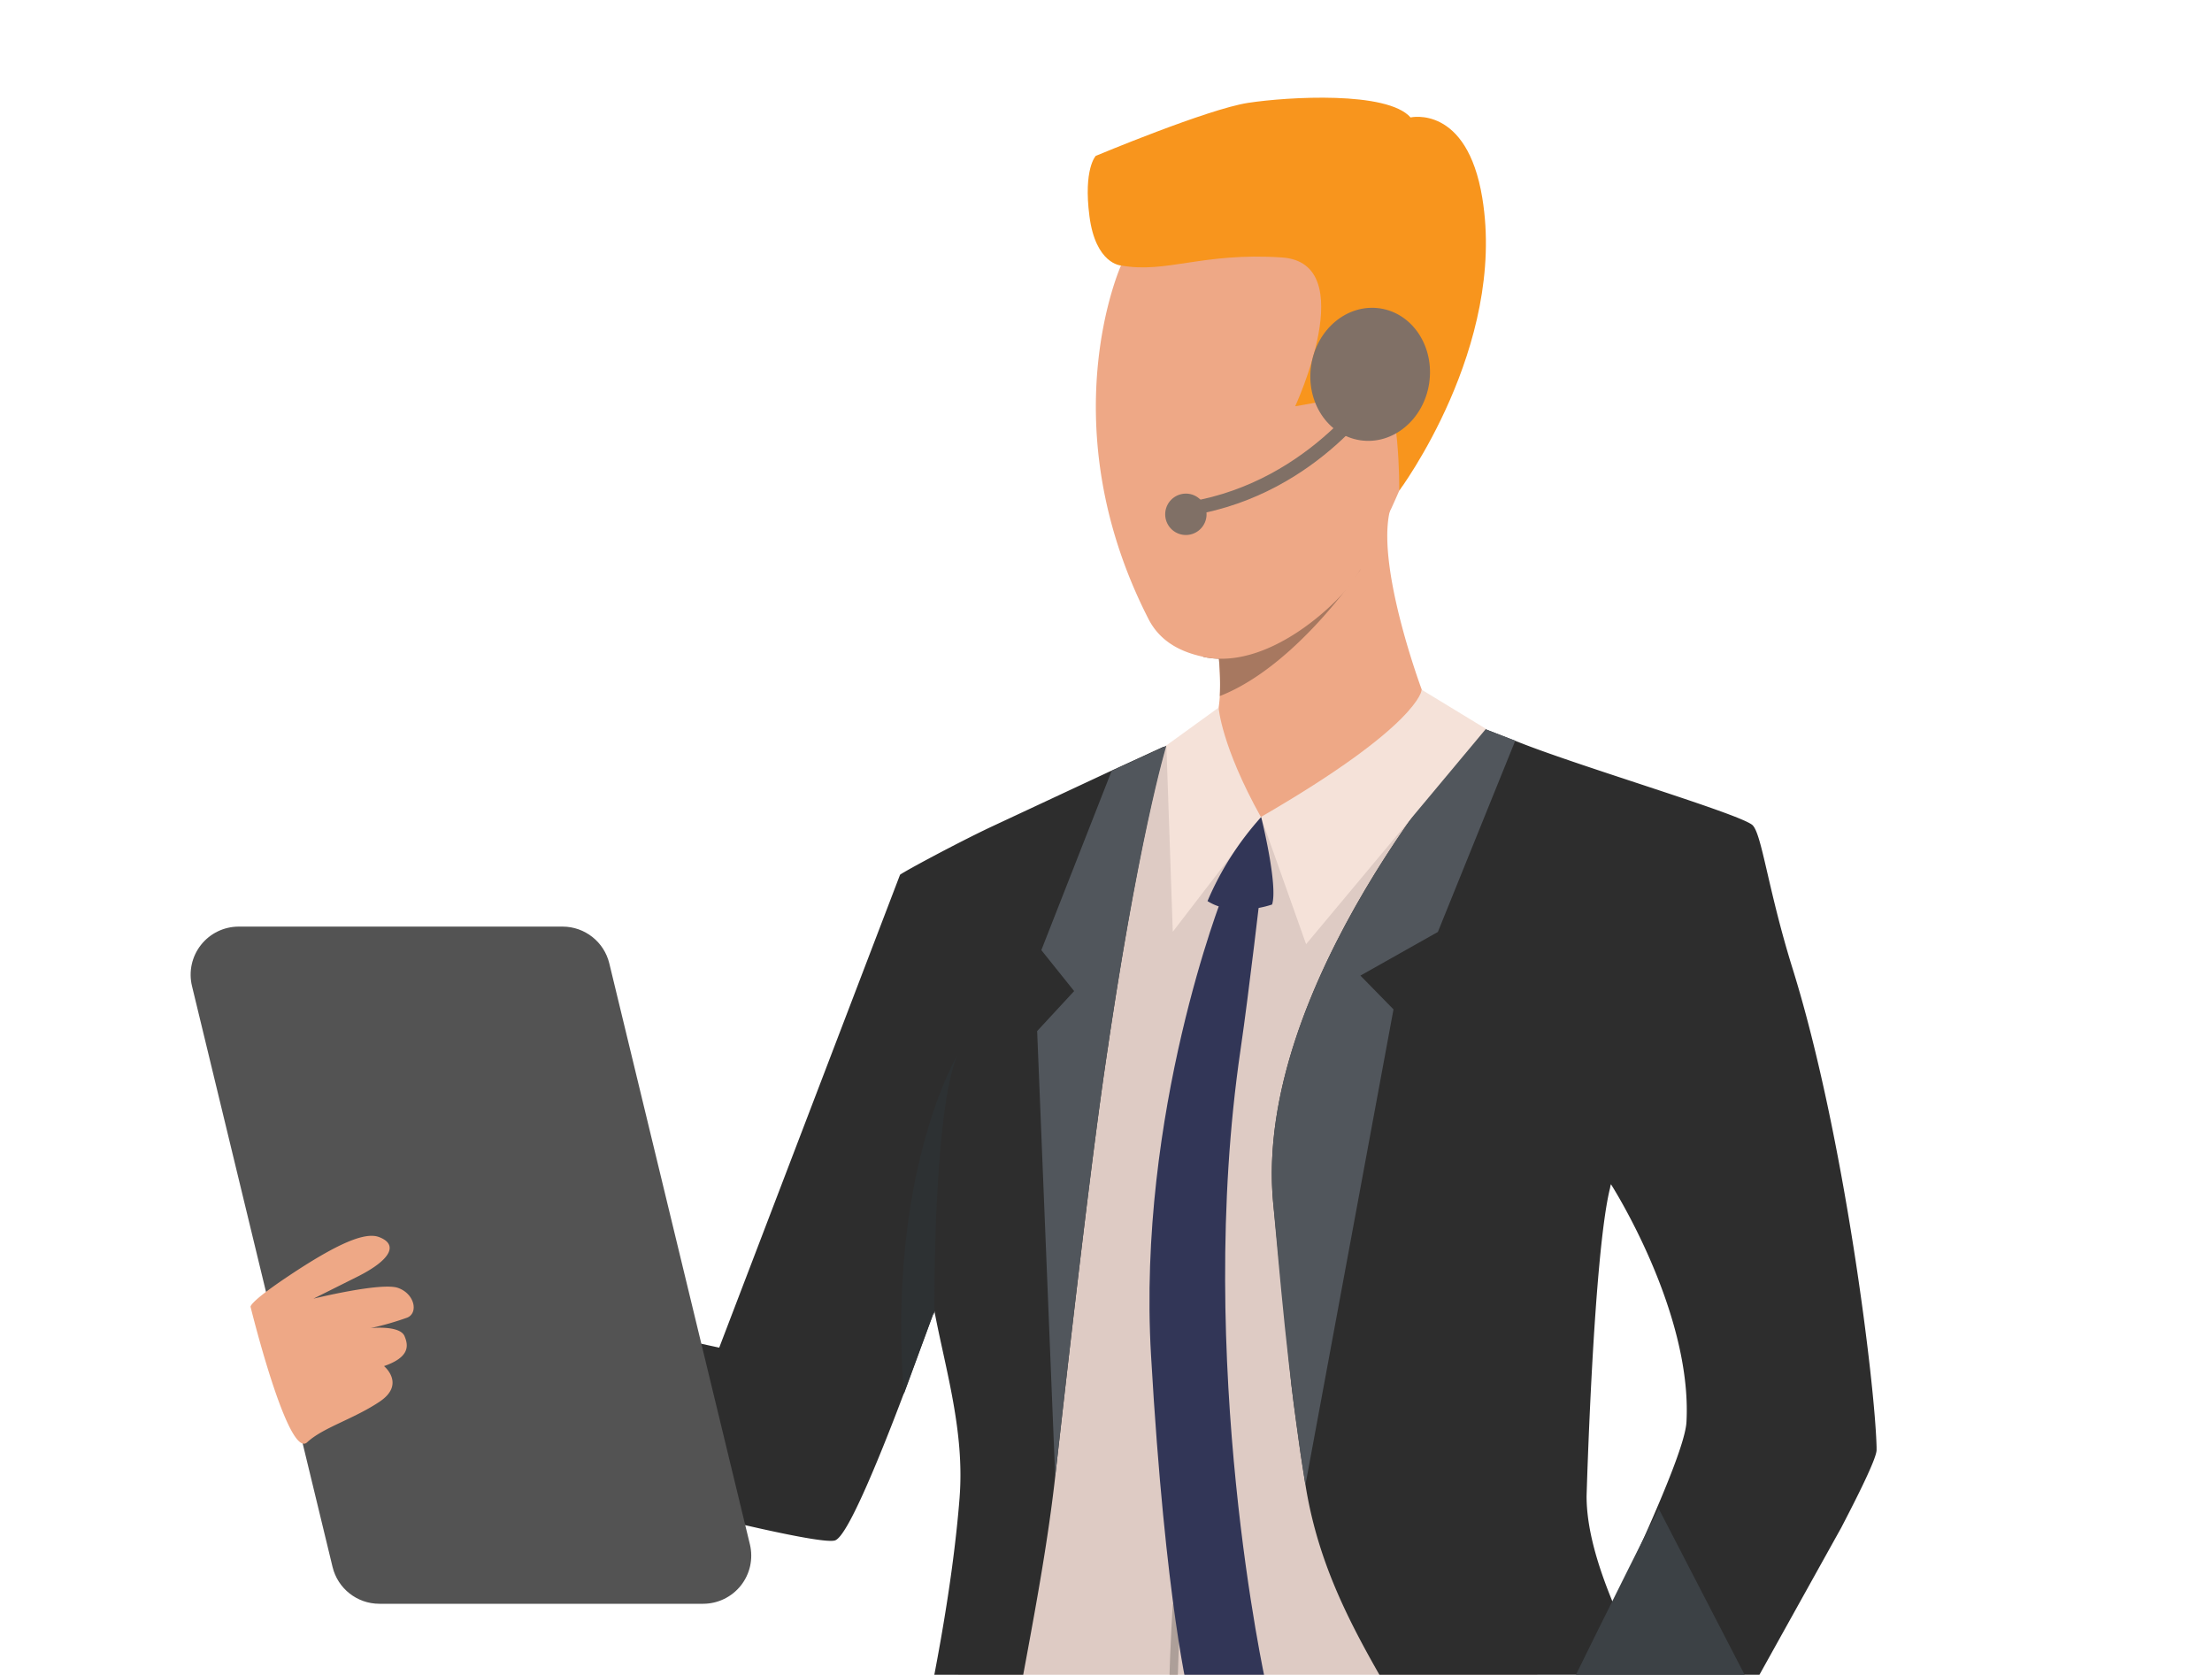 <svg xmlns="http://www.w3.org/2000/svg" width="317" height="240"><defs><clipPath id="A"><rect width="317" height="240" rx="10" fill="#f3f3f3" x="1094" y="317"/></clipPath></defs><g transform="translate(-1094 -317)" clip-path="url(#A)"><path d="M1320.994 613.74a136.5 136.5 0 0 1-95.048.133l5.425-24.207s74.97-34.585 83.016-12.2c3.425 9.51 5.477 22.206 6.607 36.274z" fill="#2d3133"/><path d="M1333.464 433.1l-35.564-14.694-30.436 2.57-6.29 2.874-36.84 19.1 9.61 70.2c3.256 12.573-2.514 37-3.182 50.01-.53 10.314 2.87 14.954 2.97 15.087h0l79.272-11.136s3.516-24.923 3.786-38.387z" fill="#decbc4"/><path d="M1233.735 578.233s-1.83 2.185-2.354 11.433c0 0 75.078-8.76 83.016-12.2 0 0 .313-10.2-1.373-10.372-1.867-.203-79.29 11.14-79.29 11.14z" fill="#495055"/><path d="M1297.752 415.845c-.233 11.783-23.05 18.23-23.05 18.23s-9.545-11.963-7.265-13.11c.9-.45 1.262-2.238 1.374-4.242a39.96 39.96 0 0 0-.133-5.34c-.064-.838-.127-1.373-.127-1.373s3.256-3.436 7.424-7.535c7.25-7.164 17.213-16.343 17.23-12.7a3.28 3.28 0 0 1-.085.689c-1.772 8.23 4.634 25.37 4.634 25.37z" fill="#eea886"/><g fill="#353a3d"><path d="M1295.858 568.896s1.64 10.33 1.782 13.024l3.473-.7s-.96-10.934-1.522-12.77zM1240 577.05s-1.315 9.4-1.347 12.94l3.675-.477s.753-11.73 1.172-12.955z"/></g><path d="M1288.965 398.6h0c-.042.07-1.008 1.517-2.65 3.6-3.5 4.4-10.075 11.64-17.5 14.546.075-1.78.03-3.565-.133-5.34a12.23 12.23 0 0 1-2.264-.276c1.5-2.523 3.158-4.95 4.963-7.265l4.576-1.368z" fill="#a77860"/><path d="M1293.345 389.952l-4.38 8.638c-.702 1.324-1.595 2.537-2.65 3.6-3.76 4.05-10.75 9.39-17.62 9.206a12.23 12.23 0 0 1-2.264-.276c-2.773-.6-6.045-1.893-7.848-5.425-14.238-27.866-3.93-50.653-3.93-50.653s38.918-11.01 45.005.71c4.256 8.215-1.677 24.108-6.312 34.2z" fill="#eea886"/><path d="M1254.635 355.043s-3.617-.2-4.507-7.053c-.886-6.772.9-8.65.9-8.65s16.068-6.724 21.837-7.6 19.955-1.71 23.28 2.09c0 0 8.082-1.877 10.282 11.534 3.495 21.28-11.9 41.945-11.9 41.945s.133-13.888-2.938-15.744-5.706 2.535-5.706 2.535l-6.273 1.124s9.545-20.564-1.9-21.328-16.537 2.338-23.075 1.145z" fill="#f8951d"/><path d="M1286.054 368.56c.594-6.125 11.666-8.485 10.93-2.042s-6.194 12.59-8.713 12.372-2.673-5.656-2.216-10.33z" fill="#eea886"/><g fill="#2d2d2d"><path d="M1362.93 524.776v-.4c-.212-8.95-4.62-44.814-12.043-68.6-3.6-11.55-4.433-19.62-5.833-20.612-2.423-1.734-23.926-8.1-33.047-11.666l-5.605-2.18a148.79 148.79 0 0 0-10.123 12.923c-9.423 13.4-21.694 35.094-19.817 55.15l2.6 26.026.334 2.683 1 7.28.7 4.47c2.492 15.532 10.314 26.127 17.255 38.8l.186.323c.027.058.064.117.1.18.143.265.3.53.44.8l.716 1.342.4.774a222.03 222.03 0 0 1 3.892 7.779l2.4 5.075.24.53 7.27 16.92 1.95 4.57.674 1.6 2.35 5.982 2.047-.753a135.19 135.19 0 0 0 27.532-14.084 43.02 43.02 0 0 0-2.061-9.685c-1.626-4.348-3.526-8.588-5.7-12.695l-2.885-5.488 19.955-35.88c3.118-5.984 5.075-10.12 5.075-11.16zm-27.246-3.967c-.138 2.47-2.593 8.713-6.167 16.715h0l-4.285 9.344-.175-.414c-2.233-5.45-3.685-10.57-3.685-15.04 0 0 .986-34.808 3.383-44.236-.002-.028-.002-.057 0-.085a.6.6 0 0 1 .032-.106 1.1 1.1 0 0 1 .042-.18c.01-.028.02-.056.026-.085h0c.002-.01.002-.02 0-.032 0 0 11.707 18.242 10.83 34.12zm-74.702-96.66s-3.214 10.685-7.366 37.364h0l-.424 2.742a2.17 2.17 0 0 1-.048.323l-.28 1.877-.027.223-.2 1.283q-.233 1.6-.467 3.224c-1.856 12.987-4.45 35.1-6.947 57.4h0c-1.978 17.584-6.475 35.635-7.9 49.1h0a94.34 94.34 0 0 1-1.867 10.128l-.323 1.363c-1.893 8-4.624 17.563-7 25.454l-2.2-.8q-5.632-2.095-11.025-4.66c5.075-17.14 14.62-51.968 16.614-77.6v-.026c.726-9.423-2.026-18.305-3.622-26.72a1.86 1.86 0 0 0-.08.223l-4.317 11.7c-2 5.3-4.035 10.378-5.775 14.227s-3.182 6.454-4.046 6.766c-3.314 1.22-58.33-13.554-72.56-19.2-2.073-.817-3.282-1.448-3.346-1.8l1.654-6.23 3.24-12.234 54.4 11.847 25.915-67.77c.573-.456 8-4.46 12.928-6.8l17.356-8.108 7.5-3.447z"/></g><g fill="#51565c"><path d="M1300.06 450.552l-11.1 6.255 4.74 4.84-12.626 68.173c-2.577-15.983-3.744-31.16-4.62-40.46-2.9-30.974 28-65.914 29.924-68.057l4.773 1.84zm-38.906-26.705s-4.147 13.543-8.983 47.35c-1.85 12.987-4.454 35.1-6.952 57.4l-2.585-63.84 5.3-5.732-4.7-5.87 10.075-25.682 7.52-3.463z"/></g><g fill="#f5e2d9"><path d="M1306.95 421.445l-9.2-5.6s-.26 5.048-23.05 18.23l6.475 18.226z"/><path d="M1268.64 418.4s.36 5.446 6.06 15.686l-12.63 16.44-.917-26.705z"/></g><path d="M1274.737 434.087s2.445 9.79 1.564 12.53c0 0-5.382 1.962-9.253-.488a43.18 43.18 0 0 1 7.689-12.043z" fill="#323657"/><path d="M1262.08 575.306c-1.368-6.894-.064-27.612 0-28.492l1.172.08c0 .212-1.352 21.423 0 28.185z" fill="#ad9f99"/><path d="M1271.666 572.12s-11.046 1.32-14.7 2.232l.477 12.382 14.47-1.543z" fill="#69737a"/><path d="M1269.265 445.25s-12.324 31.117-10.314 65.94c2.084 36.112 5.5 49.205 5.5 49.205l7.6 9.545 3.35-11.714s-10.2-46.034-3.616-90.832c1.193-8.12 2.964-23.5 2.964-23.5z" fill="#323657"/><path d="M1306.273 592.196s-2.65 5.3-5.3 6.167-6.485 5.2-6.485 5.2l18.618 9.805s4.958-9.694 5.176-15.86-12.01-5.31-12.01-5.31z" fill="#eea886"/><path d="M1304.507 592.69l-1.235 2.482s11.825 8.644 15.012 9.2l1.092-3.3z" fill="#decbc4"/><path d="M1303.272 592.8s8.86 7.323 16.327 10.706l25.114-45.17-13.012-25.156s-27.84 55.213-28.43 59.62z" fill="#3c4145"/><g fill="#2d3133"><path d="M1228.263 489.083c-.414 8.357-.35 15.776-.35 15.776h0c0 .042 0 .265-.032.642a3.61 3.61 0 0 0-.053-.419l-4.3 11.7c-.325-4.234-.437-8.482-.334-12.727.6-23.433 7.954-35.72 7.954-35.72-1.675 4.065-2.486 12.83-2.874 20.748zm112.52 88.19l-20.082 24.282 17.224-29.77 2.858 5.488z"/></g><path d="M1194.786 546.825h-46.426c-3.182 0-5.95-2.178-6.7-5.27l-20.147-83.255c-.497-2.054-.025-4.223 1.282-5.885s3.304-2.63 5.418-2.63h46.412c3.19.003 5.962 2.196 6.7 5.3l20.15 83.255c.486 2.05.01 4.207-1.295 5.86s-3.292 2.62-5.397 2.625z" fill="#535353"/><path d="M1138.014 523.688c2.27-2.12 6.655-3.32 10.4-5.833s.62-5.09.62-5.09c3.855-1.326 3.442-3.08 2.943-4.285-.663-1.617-4.873-1.156-4.873-1.156a41.79 41.79 0 0 0 5.3-1.522c1.554-.69 1.03-3.394-1.363-4.242s-12.122 1.543-12.122 1.543l6.363-3.182c4.772-2.408 5.833-4.6 3.023-5.653-1.967-.732-5.833.806-13.257 5.79-5.584 3.754-5.133 4.242-5.133 4.242s5.385 21.902 8.1 19.388z" fill="#eea886"/><g fill="#807066"><path d="M1281.9 369.376c-.78 5.223 2.37 10.017 7.042 10.717s9.094-2.96 9.874-8.182-2.37-10.017-7.042-10.717-9.1 2.964-9.874 8.182z"/><path d="M1264.82 390.837l-.33-1.94c17.58-2.975 26.594-17.5 26.684-17.653l1.686 1.023c-.382.626-9.582 15.474-28.04 18.57z"/><path d="M1260.982 390.72c.008 1.413 1.01 2.623 2.398 2.893s2.77-.476 3.308-1.783.077-2.8-1.098-3.593-2.74-.628-3.74.37c-.56.56-.872 1.32-.868 2.112z"/></g></g></svg>